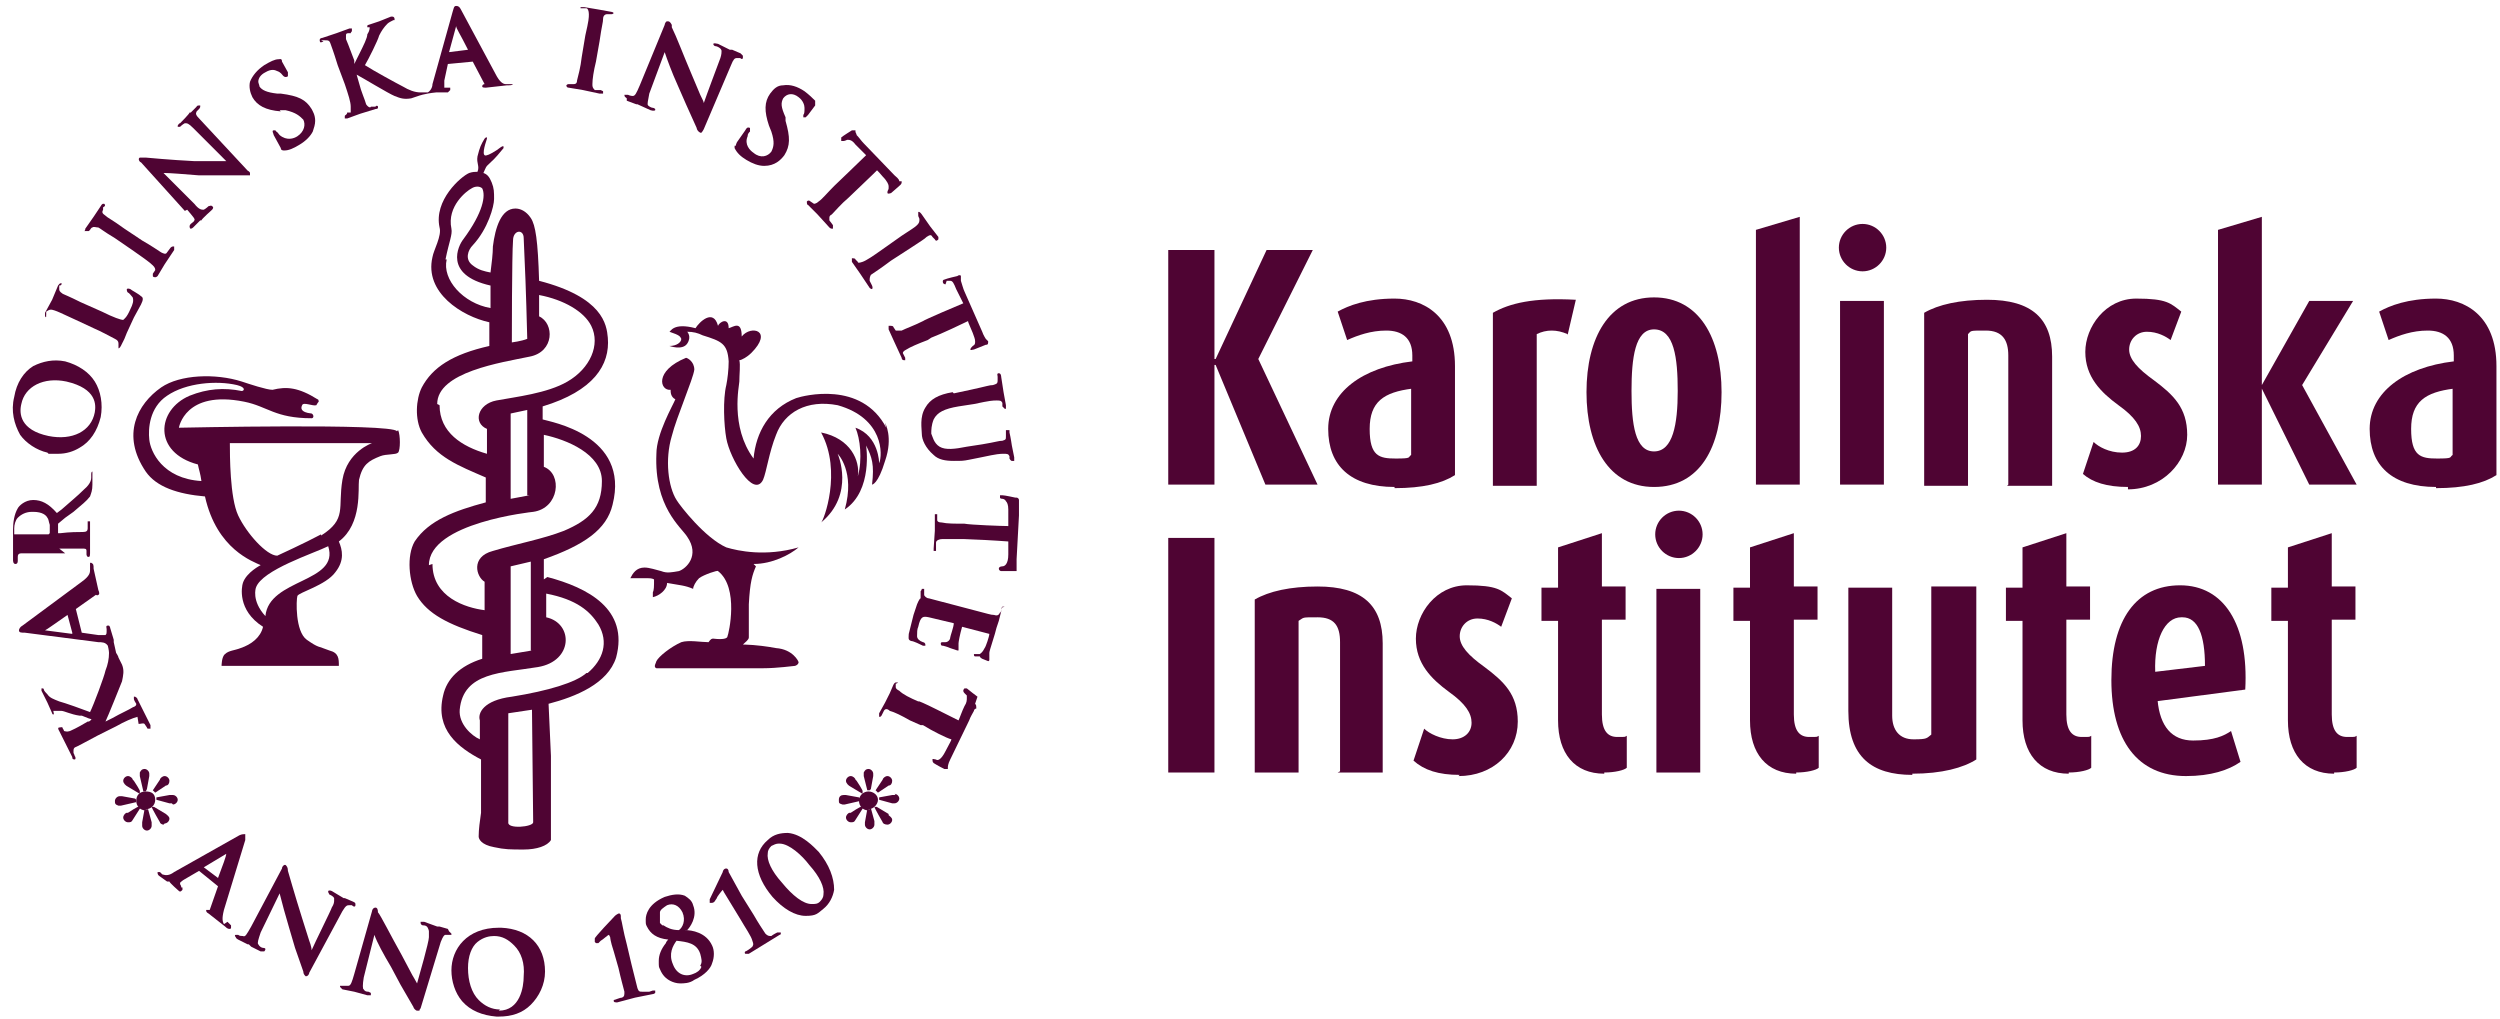 <?xml version="1.0" encoding="UTF-8"?>
<svg id="Layer_1" data-name="Layer 1" xmlns="http://www.w3.org/2000/svg" version="1.1" viewBox="0 0 211 86">
  <defs>
    <style>
      .cls-1 {
        fill: #4f0433;
        stroke-width: 0px;
      }
    </style>
  </defs>
  <g id="Page-1">
    <g id="KI_digital_logotyp_negativ_RGB" data-name="KI digital logotyp negativ RGB">
      <g id="Group">
        <polygon id="Path" class="cls-1" points="106.8 40.9 102.6 30.8 102.5 30.8 102.5 40.9 98.6 40.9 98.6 21.1 102.5 21.1 102.5 30.3 102.6 30.3 106.9 21.1 110.8 21.1 106.2 30.3 111.2 40.9 106.8 40.9"/>
        <g>
          <path id="Shape" class="cls-1" d="M119.2,32.8c-2.4.3-3.6,1.1-3.6,3.4s.8,2.5,2.2,2.5,1-.1,1.3-.3v-5.6h0ZM117.7,41.1c-3.7,0-5.6-1.8-5.6-4.9s2.9-5.2,7.1-5.7v-.5c0-1.5-.9-2.1-2.2-2.1s-2.4.4-3.3.8l-.8-2.4c.9-.5,2.4-1.1,4.8-1.1s5.1,1.4,5.1,5.7v9.2c-1.1.7-2.7,1.1-5.1,1.1"/>
          <path id="Path-2" data-name="Path" class="cls-1" d="M132.3,28.2c-.9-.4-1.8-.4-2.6,0v12.8h-3.7v-14.6c1.4-.8,3.4-1.3,7-1.1l-.7,3Z"/>
          <path id="Shape-2" data-name="Shape" class="cls-1" d="M139.6,27.8c-1.6,0-1.9,2.4-1.9,5.2s.3,5.1,1.9,5.1,2-2.3,2-5.1-.3-5.2-2-5.2M139.6,41.1c-3.8,0-5.7-3.4-5.7-8s1.9-8,5.7-8,5.7,3.4,5.7,8-1.8,8-5.7,8"/>
          <polygon id="Path-3" data-name="Path" class="cls-1" points="148.2 40.9 148.2 19.4 151.9 18.3 151.9 40.9 148.2 40.9"/>
          <path id="Shape-3" data-name="Shape" class="cls-1" d="M155.3,25.4h3.7v15.5h-3.7v-15.5ZM157.2,22.9c-1.1,0-2-.9-2-2s.9-2,2-2,2,.9,2,2-.9,2-2,2"/>
          <path id="Path-4" data-name="Path" class="cls-1" d="M169.5,40.9v-10.9c0-1.3-.5-2.1-1.9-2.1s-1.2,0-1.5.3v12.8h-3.7v-14.6c1.2-.7,3-1.1,5.3-1.1,3.8,0,5.5,1.6,5.5,4.8v10.9h-3.8Z"/>
          <path id="Path-5" data-name="Path" class="cls-1" d="M179.6,41.1c-1.8,0-3-.4-3.8-1.1l.9-2.7c.4.4,1.3.9,2.4.9s1.6-.6,1.6-1.4-.5-1.6-1.9-2.6c-1.5-1.1-2.8-2.4-2.8-4.5s1.7-4.5,4.3-4.5,2.9.4,3.8,1.1l-.9,2.4c-.4-.3-1.1-.7-2-.7s-1.5.7-1.5,1.5.7,1.6,2.1,2.6c1.6,1.2,2.8,2.3,2.8,4.6s-2.1,4.6-5,4.6"/>
          <polygon id="Path-6" data-name="Path" class="cls-1" points="194.9 40.9 190.9 32.8 190.9 32.8 190.9 40.9 187.2 40.9 187.2 19.4 190.9 18.3 190.9 32.5 190.9 32.5 194.9 25.4 198.6 25.4 194.3 32.5 198.9 40.9 194.9 40.9"/>
          <path id="Shape-4" data-name="Shape" class="cls-1" d="M207.1,32.8c-2.4.3-3.6,1.1-3.6,3.4s.8,2.5,2.2,2.5,1-.1,1.3-.3v-5.6h0ZM205.6,41.1c-3.7,0-5.6-1.8-5.6-4.9s2.9-5.2,7.1-5.7v-.5c0-1.5-.9-2.1-2.2-2.1s-2.4.4-3.3.8l-.8-2.4c.9-.5,2.4-1.1,4.8-1.1s5.1,1.4,5.1,5.7v9.2c-1.1.7-2.7,1.1-5.1,1.1"/>
          <rect id="Rectangle" class="cls-1" x="98.6" y="45.4" width="3.9" height="19.8"/>
          <path id="Path-7" data-name="Path" class="cls-1" d="M113.1,65.1v-10.9c0-1.4-.5-2.1-1.9-2.1s-1.1,0-1.6.3v12.8h-3.7v-14.6c1.2-.7,3-1.1,5.3-1.1,3.8,0,5.5,1.6,5.5,4.8v10.9h-3.8Z"/>
          <path id="Path-8" data-name="Path" class="cls-1" d="M123.2,65.4c-1.8,0-3-.4-3.9-1.2l.9-2.7c.4.4,1.4.9,2.4.9s1.6-.6,1.6-1.4-.5-1.6-1.9-2.6c-1.5-1.1-2.8-2.4-2.8-4.5s1.7-4.5,4.3-4.5,2.9.4,3.8,1.1l-.9,2.4c-.4-.3-1.1-.7-2-.7s-1.5.7-1.5,1.5.7,1.6,2.1,2.6c1.6,1.2,2.8,2.3,2.8,4.6,0,2.6-2.1,4.6-5,4.6"/>
          <path id="Path-9" data-name="Path" class="cls-1" d="M135.4,65.3c-2.5,0-3.9-1.7-3.9-4.5v-8.4h-1.4v-2.8h1.4v-3.4l3.7-1.2v4.5h2v2.8h-2v8c0,1.4.5,1.9,1.3,1.9s.6,0,.8-.1v2.7c-.2.2-1,.4-1.9.4"/>
          <path id="Shape-5" data-name="Shape" class="cls-1" d="M139.8,49.7h3.7v15.5h-3.7v-15.5ZM141.7,47.1c-1.1,0-2-.9-2-2s.9-2,2-2,2,.9,2,2c0,1.1-.9,2-2,2"/>
          <path id="Path-10" data-name="Path" class="cls-1" d="M151.6,65.3c-2.5,0-3.9-1.7-3.9-4.5v-8.4h-1.4v-2.8h1.4v-3.4l3.7-1.2v4.5h2v2.8h-2v8c0,1.4.5,1.9,1.3,1.9s.6,0,.8-.1v2.7c-.2.2-1,.4-1.9.4"/>
          <path id="Path-11" data-name="Path" class="cls-1" d="M161.4,65.4c-3.4,0-5.4-1.5-5.4-5.4v-10.4h3.7v10.8c0,1.2.6,2,1.8,2s1.1-.1,1.5-.4v-12.5h3.8v14.6c-1.1.7-2.9,1.2-5.4,1.2"/>
          <path id="Path-12" data-name="Path" class="cls-1" d="M174.6,65.3c-2.5,0-3.9-1.7-3.9-4.5v-8.4h-1.4v-2.8h1.4v-3.4l3.7-1.2v4.5h2v2.8h-2v8c0,1.4.5,1.9,1.3,1.9s.6,0,.8-.1v2.7c-.2.2-1,.4-1.9.4"/>
          <path id="Shape-6" data-name="Shape" class="cls-1" d="M184.1,52.1c-1.4,0-2.3,1.9-2.2,4.6l4.2-.5c0-2.6-.6-4.1-1.9-4.1M182.1,59.1c.2,2.2,1.2,3.4,3,3.4s2.6-.4,3.2-.8l.8,2.6c-1,.7-2.5,1.2-4.6,1.2-4.1,0-6.3-3-6.3-8.1s2.1-8,5.8-8,5.8,3.3,5.5,8.8l-7.6,1Z"/>
          <path id="Path-13" data-name="Path" class="cls-1" d="M197,65.3c-2.5,0-3.9-1.7-3.9-4.5v-8.4h-1.4v-2.8h1.4v-3.4l3.7-1.2v4.5h2v2.8h-2v8c0,1.4.5,1.9,1.3,1.9s.6,0,.8-.1v2.7c-.2.2-1,.4-1.9.4"/>
        </g>
      </g>
      <g id="Group-2" data-name="Group">
        <g>
          <path id="Path-14" data-name="Path" class="cls-1" d="M11.4,67.4l-1.1-.2s0,0,0,0c0,0-.2,0-.2,0-.2,0-.4.2-.4.4s0,.3.3.4c0,0,0,0,.1,0s0,0,.1,0l1.3-.3v-.2h0Z"/>
          <path id="Path-15" data-name="Path" class="cls-1" d="M11.2,65.8s0,0,0,0c0-.1-.2-.3-.4-.3s-.4.2-.4.4.2.4.4.5l1,.6v-.2c.1,0-.5-.9-.5-.9Z"/>
          <path id="Path-16" data-name="Path" class="cls-1" d="M12.3,68.3c.4,0,.8-.3.8-.8s-.3-.7-.8-.7-.8.3-.8.8c0,.4.3.8.8.8"/>
          <path id="Path-17" data-name="Path" class="cls-1" d="M12.4,68.3h-.2l-.2,1.1c0,0,0,.2,0,.3,0,.2.2.4.4.4s.4-.2.4-.4,0-.2,0-.3l-.3-1.1Z"/>
          <path id="Path-18" data-name="Path" class="cls-1" d="M13.9,69.5c.2,0,.4-.2.4-.4s-.2-.3-.3-.4c0,0,0,0,0,0l-1-.6h-.2c0,.1.7,1.3.7,1.3,0,.1.2.2.3.2"/>
          <path id="Path-19" data-name="Path" class="cls-1" d="M14.6,67.9c.2,0,.4-.2.4-.4s-.2-.4-.4-.4-.2,0-.3,0l-1.1.2v.2l1.1.3s0,0,0,0h0s0,0,0,0h0c0,0,.1,0,.2,0"/>
          <path id="Path-20" data-name="Path" class="cls-1" d="M14,66.3h0c.2,0,.3-.2.3-.4s-.2-.4-.4-.4-.4.2-.4.3c0,0,0,0,0,0l-.6.9.2.2.9-.6s0,0,0,0"/>
          <path id="Path-21" data-name="Path" class="cls-1" d="M12.4,66.6l.2-1.1s0,0,0,0c0,0,0-.2,0-.2,0-.2-.2-.4-.4-.4s-.3.1-.4.3c0,.1,0,.2,0,.3l.3,1.3h.2Z"/>
          <path id="Path-22" data-name="Path" class="cls-1" d="M10.7,68.6h0s0,0,0,0c-.1,0-.3.2-.3.4s.2.4.4.4.3,0,.4-.2l.7-1.1h-.2c0-.1-.9.5-.9.5Z"/>
          <path id="Path-23" data-name="Path" class="cls-1" d="M72.5,67.3l-1.1-.2s0,0,0,0c0,0-.2,0-.2,0-.2,0-.4.1-.4.4s0,.3.3.4c0,0,0,0,.1,0s0,0,.1,0l1.3-.3v-.2h0Z"/>
          <path id="Path-24" data-name="Path" class="cls-1" d="M72.2,65.8s0,0,0,0h0c0-.1-.2-.3-.4-.3s-.4.2-.4.4.2.4.4.5l1,.6v-.2c.1,0-.5-.9-.5-.9Z"/>
          <path id="Path-25" data-name="Path" class="cls-1" d="M73.3,68.3c.4,0,.8-.4.8-.8s-.4-.7-.8-.7-.8.3-.8.8c0,.4.3.8.8.8"/>
          <path id="Path-26" data-name="Path" class="cls-1" d="M73.4,68.3h-.2l-.2,1.1s0,0,0,0h0s0,0,0,0c0,0,0,.2,0,.2,0,.2.2.4.4.4s.4-.2.4-.4,0-.2,0-.3l-.3-1.1Z"/>
          <path id="Path-27" data-name="Path" class="cls-1" d="M75.6,67.1c0,0-.2,0-.3,0l-1.1.2v.2l1.1.3s0,0,0,0c0,0,.2,0,.2,0,.2,0,.4-.2.4-.4s-.2-.4-.4-.4"/>
          <path id="Path-28" data-name="Path" class="cls-1" d="M75,68.7h0s0,0,0,0l-1-.6h-.2c0,.1.7,1.3.7,1.3,0,.1.2.2.4.2s.4-.2.4-.4c0-.2-.2-.3-.3-.4"/>
          <path id="Path-29" data-name="Path" class="cls-1" d="M75,66.3h0c.2,0,.3-.2.3-.4s-.2-.4-.4-.4-.4.2-.4.3c0,0,0,0,0,0l-.6.9.2.2.9-.6s0,0,0,0"/>
          <path id="Path-30" data-name="Path" class="cls-1" d="M71.7,68.6h0s0,0,0,0c-.1,0-.3.2-.3.4s.2.4.4.4.3,0,.4-.2l.7-1.1h-.2c0-.1-.9.5-.9.5Z"/>
          <path id="Path-31" data-name="Path" class="cls-1" d="M73.5,66.6l.2-1.1s0,0,0,0c0,0,0-.2,0-.2,0-.2-.2-.4-.4-.4s-.3.1-.4.3c0,.1,0,.2,0,.3l.3,1.2h.2Z"/>
          <path id="Shape-7" data-name="Shape" class="cls-1" d="M37.9,4.4l.6-2.2c0,.2.3.6,1,2l-1.6.2ZM27.1,3.4h0c.1,0,.3,0,.3,0,.3,0,.4,0,.5.3.1.3.2.5.6,1.8l.6,1.6h0c.3.9.5,1.5.5,1.9,0,.3,0,.4,0,.5h-.3c0,.2-.2.2-.2.3,0,0,0,.1,0,.2,0,0,0,0,0,0s0,0,.2,0l1.1-.4,1.3-.4c0,0,.2,0,.2-.1,0,0,0,0,0-.1,0-.1-.2-.1-.2,0h-.4c0,.1-.2.1-.4-.2-.1-.4-.4-1-.6-1.8l-.2-.7c.4.2,2.7,1.6,3.2,1.8.5.2.8.3,1.4.2l.6-.2s.5-.2,1.5-.3h1c0,0,.1-.1.2-.2,0,0,0,0,0-.1,0,0,0,0,0-.1,0,0-.1,0-.2,0h-.1c-.1,0-.2,0-.2,0,0,0,0,0,0-.1,0,0,0-.3,0-.5l.3-1.4s0,0,0,0l2.1-.2s0,0,0,0c0,0,0,0,0,0l1,1.9s0,0,0,0h0s0,0,0,0c0,0,0,0,0,0h0s-.2,0-.2.2c0,.1.2.1.3.1l1.8-.2c.3,0,.4,0,.5-.1h0s0,0,0,0c0,0,0,0,0,0,0,0,0,0-.2,0h-.4c-.2,0-.5-.1-.9-.9l-2.9-5.4c-.1-.2-.2-.3-.4-.3-.2,0-.2.2-.3.5l-1.7,6.1c0,.3-.2.6-.4.7-.2,0-.6,0-.6,0-.5,0-1-.2-1.5-.5h0c-.4-.2-2.6-1.4-3.2-1.8.3-.5,1.1-2.1,1.2-2.5.2-.4.4-.7.7-1,.1-.1.3-.2.5-.3,0,0,0,0,.1,0,0,0,0,0,0-.1,0,0,0-.2-.2-.2h0s0,0-.1,0l-1,.4-.9.3s0,0,0,0c0,0-.1,0-.1.1s0,0,0,.1c0,0,.1,0,.2,0,0,0,0,0,0,0,0,0,0,0,0,0,0,.1,0,.3-.2.6h0c0,.3-.3.9-.7,1.7l-.4.8v-.3c-.5-1.3-.6-1.6-.7-1.8,0-.1,0-.2,0-.3,0-.1,0-.2.2-.2h.2c0-.1.1-.1.1-.2h0c0-.1,0-.2,0-.2h0c0,0-.1,0-.2,0l-1.1.4-1.2.4c0,0-.3,0-.2.3,0,.1.1.1.3,0"/>
          <path id="Shape-8" data-name="Shape" class="cls-1" d="M42.2,85.2c-.7,0-1.3-.3-1.8-.8-.6-.6-.9-1.6-.9-2.7,0-1,.3-1.8.8-2.2.5-.4,1-.5,1.4-.5s0,0,0,0c.7,0,1.2.3,1.7.8.6.6.9,1.5.8,2.6h0c0,.9-.3,2.9-2.1,2.9h0M42.1,78.3h0c-2.7,0-4,1.8-4,3.6,0,.9.3,1.9.9,2.6.7.8,1.7,1.2,2.9,1.3,0,0,.1,0,.2,0,1.1,0,2-.3,2.7-1,.7-.7,1.2-1.7,1.2-2.8,0-2.2-1.4-3.6-3.7-3.7"/>
          <path id="Path-32" data-name="Path" class="cls-1" d="M54.8,83.7h0c0,0-.5,0-.6,0-.2,0-.3,0-.4-.3-.1-.4-.3-1.2-.5-2l-.4-1.7c-.3-1.1-.4-1.9-.5-2.2h0c0-.3,0-.3-.1-.4,0,0,0,0-.1,0,0,0-.2.1-.3.2-.3.3-1.7,1.8-1.7,1.9h0c0,0,0,.1,0,.3,0,0,0,0,.1.1,0,0,.1,0,.2,0l.2-.2c.2-.1.6-.5.7-.5,0,0,0,0,.1.2h0c0,0,0,.3.3,1.2l.4,1.4c.2.9.4,1.6.5,2,0,.3,0,.4-.2.5-.2,0-.6.2-.7.2,0,0,0,0,0,0,0,0,0,0,0,.1,0,0,0,.1.2.1s0,0,.1,0l1.5-.4,1.5-.3c0,0,.1,0,.2-.1,0,0,0-.1,0-.2,0,0-.2,0-.2,0"/>
          <path id="Shape-9" data-name="Shape" class="cls-1" d="M55.9,78.1c0,0-.1-.1-.2-.2h0s0,0,0,0c0,0,0,0,0-.1,0-.1,0-.3,0-.4s0-.2,0-.4c0-.2.3-.4.6-.6.5-.2,1,0,1.3.6.3.7,0,1.3-.3,1.5-.6,0-1-.2-1.3-.4h0s0,0,0,0ZM59.2,81.6c-.1.3-.4.5-.7.6-.7.3-1.4,0-1.7-.8-.4-.9,0-1.6.3-2,.9.1,1.7.2,2,1.1.1.4.2.7,0,1M58,78.5s0,0,0,0c.2-.2.9-1.1.5-2.1-.1-.4-.4-.6-.7-.8-.5-.2-1.1-.1-1.7.1-1.4.6-1.6,1.5-1.6,1.9s0,.4.1.6c.3.6.8,1,1.8,1.1,0,0-.2.2-.2.3-.4.5-.6,1-.6,1.5s0,.5.1.7c.2.5.5.8.9,1,.2.1.5.2.8.2s.8,0,1.2-.3c.9-.4,1.4-1,1.5-1.4.2-.5.2-1.1,0-1.5-.5-1.1-1.7-1.3-2.3-1.3"/>
          <path id="Path-33" data-name="Path" class="cls-1" d="M65.7,78.7h0s0,0-.1,0c0,0-.4.2-.5.3-.2,0-.3,0-.5-.2-.2-.3-.6-.9-1-1.6l-1-1.6-1.1-2h0c0-.2-.1-.3-.2-.3-.2,0-.3.2-.3.3-.2.4-1.1,2.3-1.1,2.3,0,0,0,.2,0,.3,0,0,.1,0,.2,0,.1,0,.2-.1.2-.1,0,0,0,0,.2-.3,0-.1.4-.6.5-.7h0s0,0,.1.2l1.4,2.3c.4.7.9,1.4,1,1.8.1.3.1.3,0,.5-.1.1-.5.4-.6.4,0,0-.1.1,0,.2,0,0,0,0,.1,0s.1,0,.2,0l1.3-.8,1.3-.8c0,0,.1,0,.1-.1,0,0,0-.1,0-.1,0,0,0,0-.1,0"/>
          <path id="Shape-10" data-name="Shape" class="cls-1" d="M69.5,75.5c0,.2-.1.4-.3.6-.2.2-.4.2-.7.2-.7,0-1.6-.7-2.5-1.8-.9-1-1.3-1.9-1.2-2.5,0-.2.1-.4.3-.6.2-.1.4-.2.6-.2s0,0,.1,0c.8,0,1.9,1,2.5,1.8.9,1,1.3,1.9,1.2,2.5M66.5,70.3h0c-.6,0-1.2.1-1.7.6-1.3,1.1-1.2,2.9.4,4.8.9,1,1.9,1.6,2.8,1.6s1-.2,1.5-.6c.5-.4.8-1,.9-1.6,0-1-.4-2.1-1.3-3.2-.4-.4-1.4-1.5-2.6-1.6"/>
          <path id="Shape-11" data-name="Shape" class="cls-1" d="M1.8,34.1c.3-1.5,1.9-2.3,3.8-1.9,2.6.6,2.5,2,2.4,2.6-.3,1.6-1.9,2.4-3.9,2-2.4-.5-2.5-1.9-2.3-2.7M4.1,38.3h0c.3,0,.6,0,.8,0,.7,0,1.3-.2,1.8-.5.9-.5,1.5-1.4,1.8-2.6.2-1.1,0-2.2-.5-3-.5-.8-1.4-1.4-2.5-1.7-1-.2-1.9,0-2.7.4-.8.5-1.4,1.4-1.6,2.6-.3,1.2,0,2.3.5,3.2.5.7,1.4,1.3,2.3,1.5"/>
          <path id="Path-34" data-name="Path" class="cls-1" d="M3.8,26.8h0c0,0,.1,0,.1-.2v-.3c.3-.2.4-.2.7-.1.3.1.5.2,1.8.8l1.5.7c.7.3,1.4.7,1.8.9.2.1.3.2.3.4,0,0,0,.1,0,.2,0,0,0,0,0,0h0c0,0,0,.1,0,.2,0,0,0,0,0,0,0,0,0,0,0,0s0,0,0,0c0,0,.1,0,.2-.2l.3-.6.2-.5.6-1.3.6-1.1c.2-.4.2-.6,0-.7-.2-.2-.8-.5-.9-.6,0,0-.2-.1-.3,0,0,.1,0,.2.1.3.1,0,.3.3.4.4.1.3,0,.6-.2,1-.3.7-.5.8-.6.9-.2,0-.8-.2-1.8-.7l-1.8-.8c-1-.5-1.3-.6-1.5-.7-.3-.2-.3-.3-.3-.4v-.3c.2,0,.2-.1.2-.2,0,0,0,0,0,0-.2,0-.2.1-.3.2l-.5,1.2-.6,1.1c0,.1,0,.2,0,.3,0,0,0,.1.2,0"/>
          <path id="Path-35" data-name="Path" class="cls-1" d="M23.6,9.3h.5c.9.2,1.2.5,1.5.8.2.4.1,1-.5,1.4-.3.2-.9.4-1.5-.1-.1-.1-.2-.3-.3-.3,0,0,0-.1-.1-.1,0,0,0,0-.1,0-.2,0,0,.3,0,.4l.6,1.1c0,.2.2.2.3.2s0,0,0,0c.4,0,.8-.2,1.3-.5.5-.3.9-.7,1.1-1.1.1-.3.2-.6.2-.9,0-.5-.2-.8-.3-1-.5-.8-1.1-1.1-2.6-1.3h-.3c-.9-.1-1.3-.3-1.5-.6,0-.1-.1-.3-.1-.4,0-.3.2-.6.6-.8.5-.3.8-.2,1-.1.3.1.4.3.5.4,0,0,.1.1.2.1,0,0,.2,0,.2-.1,0,0,0-.2,0-.3l-.5-.9h0c0-.3-.2-.2-.3-.2-.3,0-.7.2-1.2.5-.6.4-1,.9-1.2,1.4-.1.4,0,.9.2,1.3.4.7,1.1,1.1,2.4,1.2"/>
          <path id="Path-36" data-name="Path" class="cls-1" d="M50.8,7.9c0,0,.1,0,.1,0,0,0,0-.1,0-.2h0c0,0,0,0-.2-.1h-.5c-.2-.2-.2-.3-.2-.5,0-.4.1-1.1.3-1.9l.3-1.7c.2-1.4.3-1.6.3-1.9,0-.3.2-.4.3-.4h.3c.2,0,.2,0,.3-.1h0s0,0,0,0h0c0,0-.1-.1-.2-.1l-1.1-.2-1.2-.2c-.1,0-.2,0-.3,0,0,0,0,0,0,0,0,0,0,.1,0,.1,0,0,0,0,.2,0,0,0,.2,0,.3,0,.1,0,.2.2.2.5,0,.3,0,.5-.3,1.8l-.3,1.8c-.1.9-.3,1.6-.4,2,0,.3-.2.3-.3.3h-.3c-.2,0-.2,0-.3.1,0,0,0,.2.2.2l1.2.2,1.4.3s0,0,0,0"/>
          <path id="Path-37" data-name="Path" class="cls-1" d="M62,12.3c0,0,0,.1,0,.2.2.4.5.7,1,1,.5.3,1,.5,1.5.5h0c.9,0,1.4-.5,1.7-.9.5-.8.5-1.5.1-2.9v-.3c-.4-.9-.4-1.2-.2-1.6.3-.4.8-.5,1.3-.1.4.3.5.7.5.9,0,.3,0,.5-.1.6,0,0,0,.1,0,.2,0,0,0,0,0,0,0,0,.1,0,.2,0,0,0,0,0,.2-.2l.6-.8h0c0-.2,0-.4,0-.4-.2-.2-.5-.5-.9-.8-.6-.4-1.2-.6-1.8-.5-.5,0-.8.3-1.1.7-.5.7-.5,1.5-.1,2.7l.2.5c.3.9.2,1.3,0,1.7-.3.4-.9.6-1.5.1-.3-.2-.8-.7-.5-1.4,0-.2.1-.3.2-.4,0,0,0-.1,0-.2,0,0,0,0,0-.1-.2-.1-.3,0-.4.2l-.7,1c0,0-.1.2-.1.3"/>
          <path id="Path-38" data-name="Path" class="cls-1" d="M73.8,14.1c0,.1.3.3.7.8.4.4.5.7.5.8s0,.2,0,.2h0c0,.1-.1.2-.1.3s0,0,0,.1c.1.1.2,0,.3,0h0s0,0,0,0h0c.1-.1.6-.5.8-.7,0,0,.1-.1.1-.2s0,0,0-.1h-.2c0-.2-.3-.4-.4-.5l-2.6-2.7c-.2-.2-.4-.5-.6-.7,0-.1-.1-.2-.1-.3h0c0-.1,0-.1,0-.1-.1,0-.2,0-.3,0,0,0-.8.5-.9.6,0,0,0,.1,0,.2h0c0,0,0,.1,0,.1,0,0,.2,0,.2,0,0,0,.1,0,.3-.1.2,0,.4,0,.7.4l.9.9c-.4.4-2.7,2.6-2.7,2.6h0c-.6.6-1,1.1-1.3,1.3-.2.2-.4.2-.4.2l-.3-.2c-.1-.1-.2-.1-.3,0,0,0,0,0,0,.1,0,0,0,.2.1.2l.8.8,1,1.1c0,0,.1.1.2.1s0,0,.1,0c0,0,0,0,0-.1,0,0,0-.1,0-.2l-.3-.4c0,0,0-.1,0-.2,0-.1,0-.2.2-.3.3-.3.8-.9,1.4-1.4,2-1.9,2.5-2.4,2.7-2.6"/>
          <path id="Path-39" data-name="Path" class="cls-1" d="M72.8,22.1h0c-.3.1-.4.1-.4,0l-.2-.2c0,0,0-.1-.2-.1,0,0,0,0-.1,0,0,0,0,0,0,.1,0,.1,0,.2,0,.2l.7,1,.8,1.2c0,0,.1.1.2.1s0,0,0,0c0,0,.1-.1,0-.3l-.2-.4c0-.2,0-.3.1-.5.3-.2.9-.6,1.7-1.2l1.7-1.1c.9-.6,1.1-.7,1.3-.9.3-.2.4-.2.5,0l.2.2c.1.2.2.1.3,0,0,0,0,0,0,0,0,0,0-.1,0-.2l-.7-.9-.7-1c0,0-.2-.3-.3-.2,0,0,0,0,0,.1,0,0,0,.2,0,.2,0,.1.1.2.1.3,0,.2,0,.3-.2.5-.2.2-.4.3-1.3.9l-1.7,1.2c-.7.5-1.3.9-1.6,1"/>
          <path id="Path-40" data-name="Path" class="cls-1" d="M79.9,23.7s.2,0,.3,0c.2,0,.3.2.5.7l.6,1.2c-.5.2-3.3,1.4-3.4,1.5h0c-.8.4-1.4.6-1.8.8-.3,0-.4,0-.5,0t-.2-.3c0,0,0-.1-.2-.1,0,0-.1,0-.2,0,0,0,0,.2,0,.3l.5,1.1.6,1.3c0,0,0,.2.2.2h0s0,0,0,0c0,0,0,0,.1,0,0,0,0-.2,0-.2l-.2-.4s0,0,0,0c0-.1.1-.2.3-.3.3-.2,1-.5,1.8-.8l.3-.2c.8-.3,2.7-1.2,3.1-1.4,0,.1.2.5.4,1,.1.3.2.5.2.7s0,.3-.2.4h0c-.1.1-.2.2-.2.3s0,0,0,0c0,.1.2,0,.3,0,0,0,1-.4,1-.4.1,0,.2,0,.2-.2h0s0-.1,0-.1l-.2-.2s-.2-.3-.3-.6l-1.5-3.4c-.1-.2-.2-.6-.3-.9,0-.1,0-.2,0-.3h0c0-.1,0-.1,0-.1,0-.1-.2-.1-.3,0,0,0-.9.2-1.1.3,0,0-.2,0-.1.3,0,0,.1.1.2.1"/>
          <path id="Path-41" data-name="Path" class="cls-1" d="M80.4,33.1c-1.2.2-1.9.6-2.3,1.3-.5.8-.3,1.8-.3,2.2,0,.5.3,1.2,1,1.8.4.4,1,.5,1.7.5s.8,0,1.3-.1l1-.2c1.4-.3,1.6-.3,1.9-.3.3,0,.4,0,.5.2v.2c0,0,.1.2.2.2,0,0,.1,0,.2,0,0,0,0-.1,0-.3l-.2-1s-.1-.7-.2-1.1c0,0,0-.1,0-.2,0,0,0,0-.2,0,0,0,0,0-.1,0,0,0,0,.1,0,.2v.3c0,.3,0,.3-.3.4-.3,0-.5.1-1.7.3l-1.3.2c-1,.2-1.8.3-2.3,0-.5-.3-.6-.9-.7-1.1,0-.3,0-.7.2-1.2.3-.6.9-.9,2.1-1.1l1.3-.2c1.4-.3,1.6-.3,1.9-.3.3,0,.4,0,.5.2v.3c0,0,.1.1.2.2,0,0,0,0,0,0,0,0,0,0,.1,0,0,0,0-.2,0-.3l-.2-1.1-.2-1.3c0,0,0-.3-.2-.3-.2,0-.1.2-.1.3,0,.1,0,.3,0,.3,0,.3-.1.3-.4.4-.3,0-.5.1-1.9.4l-1.4.3Z"/>
          <path id="Path-42" data-name="Path" class="cls-1" d="M85.7,42c0,0-.9-.2-1.1-.2-.1,0-.2,0-.2,0,0,0,0,0,0,.2,0,0,0,.1.2.1,0,0,.2,0,.3.2.1.1.2.3.2.7h0c0,.1,0,1.1,0,1.4-.5,0-3.2-.1-3.7-.2h0c-.8,0-1.5,0-1.9-.1-.3,0-.4-.1-.4-.2v-.3s0,0,0,0c0,0,0-.1,0-.2,0,0-.2,0-.2,0h0c0,0,0,.1,0,.2v1.2s-.1,1.5-.1,1.5c0,.1,0,.2,0,.2,0,0,.1,0,.2,0,0,0,0-.1,0-.2v-.5c0-.2.3-.3.5-.3.4,0,1,0,1.7,0h.2c2.7.1,3.5.2,3.7.2,0,.1,0,.4,0,1.1,0,.8-.3,1-.5,1h0c0,0-.3,0-.3.2,0,.1.1.2.2.2,0,0,.3,0,.6,0,.5,0,.5,0,.5,0,0,0,0,0,0,0,0,0,.1,0,.2,0h0c0,0,0-.4,0-.4,0,0,0-.1,0-.6l.2-3.7c0-.3,0-.6,0-.9,0-.1,0-.2,0-.3h0c0-.1,0-.1,0-.1,0-.1-.1-.2-.2-.2"/>
          <path id="Path-43" data-name="Path" class="cls-1" d="M84.8,51.2c0,0-.2,0-.2,0,0,0,0,0-.1.2,0,.1,0,.3-.1.3-.1.2-.2.3-.5.2-.3,0-.5-.1-1.7-.4l-1.9-.5c-.8-.2-1.5-.4-1.9-.5-.2,0-.4-.2-.4-.3v-.3c0,0,0-.2,0-.2,0,0-.2,0-.2,0,0,0,0,.1-.1.2v.6c-.1,0-.3.5-.3.5l-.3.9-.4,1.6c0,.3-.1.5.2.6.2,0,.8.3,1,.4,0,0,.2,0,.2,0,0,0,0-.1,0-.1,0-.1-.1-.2-.2-.2-.3-.1-.5-.3-.5-.5,0-.3,0-.6.1-.8.2-.9.4-.9.9-.8l2.1.5h0c0,.3-.3,1.1-.3,1.2,0,.2-.2.4-.4.4h-.2s0,0,0,0c-.1,0-.2,0-.2.1,0,.2.1.2.2.2,0,0,.4.1.6.2,0,0,.3.1.6.2h0c0,0,0,0,.1,0,0,0,0,0,0,0,0,0,0-.2,0-.2,0,0,0-.2,0-.4,0-.1.1-.7.3-1.4h0l2.3.6h0c0,.2-.3,1.1-.4,1.2-.2.4-.3.4-.4.5,0,0-.2,0-.3,0h0s0,0,0,0c-.1,0-.2,0-.2,0h0s0,0,0,0h0c0,.1,0,.2.1.2h.4c0,.1.2.2.2.2l.5.2h0s0,0,0,0c0,0,0,0,0,0,0,0,.1,0,.1-.1h0c0-.1,0-.2,0-.2v-.4c0-.2.5-1.6.6-2.1l.2-.6.2-.8c0-.1,0-.2,0-.3h0Z"/>
          <path id="Path-44" data-name="Path" class="cls-1" d="M82.5,58.8h0c0,0-.8-.6-.9-.7,0,0-.1,0-.2,0,0,0-.1.1-.1.2,0,0,0,.1.1.2,0,0,0,0,.2.2,0,0,0,.1,0,.2,0,.2,0,.4-.2.7h0c-.2.4-.4,1-.5,1.2l-1.8-.9c-1.2-.6-1.5-.7-1.5-.7h0s-.1,0-.1,0c-.7-.3-1.3-.6-1.6-.9-.2-.1-.3-.2-.3-.3s0,0,0,0v-.3c.1,0,.2-.1.2-.1s0,0,0,0h0s0,0,0,0c0,0-.1,0-.2,0h0c0,0-.1,0-.2.2l-.3.7-.2.4-.2.4-.5.9c0,0,0,.2,0,.3,0,0,0,0,.1,0,0,0,0,0,.1-.1l.2-.4c.1-.2.3-.2.5,0,.4.1,1,.4,1.7.8h0s0,0,.9.4h.2c.8.5,2,1.1,2.4,1.2,0,.1-.2.4-.5,1-.4.8-.7.8-.8.7h0c-.1,0-.3-.1-.3,0,0,.1,0,.2.1.3h0s0,0,0,0c0,0,.3.2.9.5h0c0,0,.1,0,.2,0s.1,0,.1,0h0s0,0,0,0c0,0,0-.1,0-.1h0c0-.1,0-.3.2-.7l1.6-3.3c.1-.3.3-.6.4-.8,0-.1.1-.2.2-.2h0c0,0,0-.1,0-.1,0-.1,0-.2-.1-.3"/>
          <path id="Path-45" data-name="Path" class="cls-1" d="M15.8,17.7h0c.5.6.7.8.6.9,0,.1-.2.2-.3.3,0,0-.1.1-.1.2,0,0,0,.2.1.2h0c0,0,.1,0,.2-.1l.6-.6h.1c0-.1.9-.9.9-.9,0,0,.2-.2,0-.3-.1-.1-.2,0-.3,0,0,0-.2.2-.4.3-.2,0-.4,0-.8-.5l-2.6-2.6s0,0,.1,0c.4,0,1.7.1,2.9.2h3.9c.1,0,.3,0,.4,0h0c0,0,0-.1,0-.2s0,0,0,0c0,0,0-.1-.2-.2l-4-4.3c-.4-.4-.4-.5-.3-.7l.2-.2c0,0,.1-.1.1-.2,0,0,0,0,0-.1,0,0,0,0-.1,0,0,0-.2,0-.2.1l-.5.5h-.1c0,.1-.8.9-.8.9-.1,0-.2.2-.2.2h0s0,.1,0,.1h0s0,0,0,0h0c0,0,.1,0,.2,0,0,0,.2-.2.4-.3.2,0,.3,0,.7.4l2.8,2.8c-.2,0-.5,0-.7,0,0,0,0,0,0,0h-2c-2-.1-4.1-.3-4.1-.3h-.1c-.2,0-.3,0-.4,0-.2.1,0,.4.1.4l3.7,4.1Z"/>
          <path id="Path-46" data-name="Path" class="cls-1" d="M7.4,19.5c0,0,0,0,.1,0s0,0,0,0c0,0,0,0,.1-.1,0,0,.1-.2.2-.2.1-.1.3,0,.5,0,.2.1.4.3,1.4.9l1.6,1.1c.7.5,1.3.9,1.6,1.2.2.2.2.3.2.4l-.2.3c0,0,0,.1,0,.2,0,0,0,.1.2.1h0c0,0,.1,0,.2-.1l.6-1,.8-1.2c0,0,0-.2,0-.2,0,0,0,0,0-.1,0,0,0,0-.1,0,0,0-.1,0-.2.1l-.3.4c-.1.2-.3.1-.5,0-.3-.2-.9-.6-1.6-1l-1.5-1c-1.1-.8-1.4-.9-1.6-1.1-.3-.2-.3-.3-.2-.5v-.2c.2-.1.2-.2.1-.3,0,0,0,0-.1,0,0,0-.1,0-.2.2l-.6.9-.7,1c0,0,0,.2-.1.2,0,0,0,0,0,0h0c0,0,0,0,0,0Z"/>
          <path id="Shape-12" data-name="Shape" class="cls-1" d="M4.1,45.1s0,0,0,0H1.2c0,0,0,0,0,0,0,0,0,0,0,0,0,0,0-.2,0-.5,0-.3.1-.7.3-.9.3-.3.7-.5,1.2-.5,0,0,0,0,.1,0,.8,0,1.1.3,1.2.5.1.1.1.3.2.6,0,.3,0,.5,0,.7M5,46.3c.8,0,1.6,0,1.9,0,.3,0,.4,0,.4.2v.3c0,0,0,.1.1.2,0,0,0,0,.1,0s0,0,0,0c.1,0,.1-.2.1-.3v-1.1c0,0,0-1.4,0-1.4,0,0,0-.2,0-.2,0,0,0,0-.1,0,0,0,0,0-.1,0,0,0,0,0,0,.2v.4c0,.2-.1.3-.4.3-.4,0-1.1,0-1.9.1h-.2s0-.8,0-.8c0,0,0,0,0,0l.6-.5.7-.5c.7-.6,1.1-.9,1.4-1.3.1-.3.2-.5.2-1v-.9c0,0,0-.2,0-.2h0s0,0,0,0h0s0,0,0,0,0,0,0,0c0,0-.1,0-.1.2v.3c0,.1,0,.5-.6,1-.5.5-1.1,1-1.9,1.7l-.4.3s0,0,0,0h0c-.7-.8-1.3-1.1-2-1.1-.7,0-1.2.5-1.3.7-.3.5-.4,1.2-.4,1.8v1.3c0,0,0,1.3,0,1.3,0,0,0,.3.2.3.2,0,.2-.2.2-.3,0-.1,0-.3,0-.3,0-.3.2-.3.4-.3.3,0,.5,0,1.8,0h1.8Z"/>
          <path id="Shape-13" data-name="Shape" class="cls-1" d="M6.1,53.5l-2.3-.3c.2-.1.6-.4,1.9-1.3l.4,1.5ZM11.7,61.1c.2,0,.4-.1.5,0l.2.3c0,0,0,.1.1.1h0c.1,0,.1,0,.2,0,0,0,0-.2,0-.3l-.5-1-.6-1.2c0,0,0-.1-.2-.2,0,0,0,0-.1,0,0,0,0,0,0,.1s0,0,0,.1h0s0,.1.2.4h0s0,0,0,0c0,.1,0,.2-.3.3-.3.2-1,.5-1.7.9,0,0-.4.2-.6.3.2-.4,1.2-2.9,1.4-3.4.1-.5.2-.9,0-1.4l-.3-.6c0-.1-.2-.4-.2-.4l-.2-.9v-.2c0,0-.3-1-.3-1,0,0,0-.1-.1-.2,0,0,0,0-.1,0-.2,0-.1.2-.1.3h0c0,.4,0,.4-.1.5,0,0-.3,0-.6,0l-1.4-.2h0s-.5-2-.5-2c0,0,0,0,0,0,0,0,0,0,0,0l1.7-1.2s0,0,0,0h0s0,0,0,0c0,0,.1.1.2,0,.1,0,.1-.2,0-.4l-.4-1.8h0c0-.3,0-.4-.2-.5,0,0-.1,0-.1,0,0,0,0,.2,0,.2v.4c0,.2,0,.5-.7,1l-5,3.7c-.2.1-.3.3-.3.4,0,.2.2.2.5.2l6.2.8c.3,0,.6,0,.8.3,0,0,.1.4.1.6,0,.5-.1,1-.3,1.5h0c-.1.5-1,2.9-1.3,3.5-.5-.2-2.2-.8-2.6-.9-.5-.2-.8-.3-1-.6-.1-.1-.3-.3-.3-.4,0,0,0-.1-.1-.1h0s-.1,0-.1,0h0c0,0,0,0,0,0,0,0,0,.1,0,.2l.5,1,.4.9c0,0,0,.1.1.1h0s0,0,0,0h0c.1,0,0-.2,0-.3,0,0,0,0,0,0,.1,0,.4,0,.7,0h0c.2,0,.8.3,1.5.4h.2c.5.2.7.3.9.3h-.1c0,.1-.2.2-.2.2h-.1c-1,.6-1.3.7-1.5.8-.3.1-.4,0-.5,0,0,0,0-.1-.1-.2,0,0,0,0,0,0h0c0-.2-.2-.1-.3-.1-.2,0,0,.3,0,.3l.5,1,.6,1.2c0,.1,0,.2.2.2h0s0,0,0,0h0c.1,0,.1-.2,0-.3,0-.1-.1-.2-.1-.3,0-.3,0-.4.3-.5.2-.1.4-.2,1.7-.9l1.6-.8c.7-.4,1.4-.7,1.8-.8"/>
          <path id="Shape-14" data-name="Shape" class="cls-1" d="M19.1,72c0,.3-.3,1-.7,2.1h0s-1.2-.9-1.2-.9l2-1.2ZM18.9,78c-.1-.2-.2-.4,0-1.2l1.8-5.9c0-.2,0-.4,0-.5-.1,0-.3,0-.5.1l-5.5,3.1c-.4.3-.7.3-1,.2l-.2-.2h0c0,0-.1,0-.2,0,0,0,0,.1,0,.1h0c0,0,0,.1.1.2l.7.5h.2c0,.1.8.8.8.8,0,0,.1.1.2,0,0,0,0,0,.1-.1,0-.1,0-.2,0-.2h-.1c0-.2-.1-.2-.1-.3,0,0,0,0,0-.1,0,0,.2-.2.4-.3l1.2-.7s0,0,0,0l1.6,1.3s0,0,0,0c0,0,0,0,0,0l-.7,2s0,0,0,0h0s0,0,0,0h0s0,0,0,0h0c-.1,0-.2,0-.3,0,0,.1,0,.2.2.3l1.4,1.1c.2.2.3.2.4.2s0,0,0,0c0,0,.1,0,.1-.1,0,0,0-.2,0-.2l-.3-.3Z"/>
          <path id="Path-47" data-name="Path" class="cls-1" d="M29.5,76.4h.2c.2.2.3.1.3,0,0-.2,0-.2-.2-.3l-.7-.3h-.1c0,0-1-.6-1-.6,0,0,0,0,0,0,0,0-.2-.1-.3,0,0,0,0,.1,0,.1,0,0,.1.2.1.2,0,0,.3.1.4.3,0,0,0,.1,0,.2,0,.1,0,.3-.2.6,0,.1-1.4,2.9-1.7,3.6,0-.3-.2-.8-.2-.8l-.6-1.9c-.6-1.9-1.2-4-1.2-4h0c0-.3-.1-.4-.2-.5,0,0,0,0-.1,0,0,0-.2.1-.2.3l-2.6,4.9c-.4.7-.5.9-.7.8-.1,0-.3,0-.4-.1,0,0-.1,0-.2,0-.1,0-.1.1,0,.2,0,0,0,.1.2.2l.8.4h.1c0,0,.2.2.2.2l.8.4c.1,0,.2,0,.3,0,0,0,.1-.1.1-.2,0,0,0-.1-.2-.1-.1,0-.3-.1-.4-.3-.1-.1,0-.4.2-1l1.6-3.3h0c.2.8.5,1.9.8,2.9l.5,1.7.7,2c0,.2.1.3.2.4,0,0,0,0,0,0,.2,0,.3-.2.3-.3l2.8-5.2c.3-.5.4-.5.6-.5"/>
          <path id="Path-48" data-name="Path" class="cls-1" d="M37.8,78.4l-.7-.2h-.2s-1.1-.4-1.1-.4c-.1,0-.2,0-.3,0,0,0,0,0,0,.1,0,.1.1.2.2.2.1,0,.3,0,.4.2,0,0,.1.2.1.3s0,.3,0,.5h0c0,.4-.8,3.2-1,3.9-.1-.2-.4-.7-.4-.7l-.9-1.7c-.9-1.6-1.8-3.4-2-3.6h0c0-.3-.1-.4-.2-.4-.2,0-.3.2-.3.3l-1.5,5.3c-.2.7-.3,1-.5,1-.1,0-.2,0-.4,0,0,0-.2,0-.3,0,0,0,0,0,0,.1,0,0,.1.1.2.2l1,.2,1.1.3c.1,0,.2,0,.3,0,0,0,0-.1,0-.2,0,0-.2-.1-.2-.1-.1,0-.3,0-.4-.2-.1,0-.1-.4,0-1l.9-3.6h0c.2.6.8,1.7,1.4,2.7l.8,1.5,1.1,1.9c0,.1.2.3.3.3h0s0,0,0,0c0,0,.1,0,.2,0,0,0,0-.1.1-.2l1.7-5.6c.2-.5.3-.6.4-.6h.3c.1,0,.2,0,.2,0,0,0,0-.1,0-.1,0,0-.1-.1-.2-.2"/>
          <path id="Path-49" data-name="Path" class="cls-1" d="M52.9,8.5h0s0,0,0,0l.8.3h.1c0,0,1.1.5,1.1.5,0,0,.3.1.4,0,0,0,0,0,0-.1,0,0-.1-.1-.2-.1-.1,0-.3-.1-.4-.2-.1-.1,0-.4.1-1l1.3-3.5h0c.2.6.6,1.7,1.1,2.8l.7,1.6.9,2c0,.1.1.3.3.4h.1s0,0,0,0c0,0,.1-.1.2-.3l2.3-5.4c.2-.5.3-.6.5-.6h.3c0,.1.2.1.2,0h0s0-.2,0-.2h0c0,0-.1-.1-.2-.2l-.7-.3h-.2c0,0-1-.5-1-.5-.1,0-.3-.1-.4,0,0,0,0,0,0,0,0,.1.1.2.2.2.1,0,.3.1.4.2,0,0,.1.1.1.2s0,.3-.1.6c-.3.8-1.2,3.2-1.4,3.8,0-.1-.1-.3-.3-.7l-.8-1.9c-.6-1.4-1.2-3-1.6-3.8v-.2c-.1-.2-.2-.3-.3-.3,0,0,0,0-.1,0-.1,0-.2.2-.2.3l-2.1,5.1c-.3.7-.4.9-.6.9,0,0-.2,0-.4-.1-.2,0-.3,0-.3,0,0,.2.1.2.2.3"/>
          <path id="Path-50" data-name="Path" class="cls-1" d="M64.4,45.9s0,0,0,0c0,0,0,0,0,0"/>
          <path id="Path-51" data-name="Path" class="cls-1" d="M74.8,36.1c-2.1-4-7-2.7-7.6-2.5-2.3.9-3.4,2.9-3.6,5.1-2-2.7-1.2-6.2-1.2-6.5,0-.6.1-1.4,0-1.8.2,0,.7-.3,1-.6,1.9-1.9,0-2.4-.8-1.4,0-1.4-.7-.8-1.1-.7,0-1-.8-.5-.9-.2-.4-1.5-1.6-.3-1.9.2-1.9-.5-2.1.3-2.2.3.9.3.9.4,1,.6,0,.3-.4.6-1,.6,0,0,1.1.4,1.5-.2.4-.6,0-1,0-1,.5,0,.9.1,1.3.3,1.6.5,2.1.7,2.2,2.2,0,.7-.1,1.5-.2,2-.3,1.2-.2,3.4,0,4.5.3,1.7,2.3,5.1,3.1,3.5.3-.7.5-2.3,1.1-3.8.7-1.9,2.6-3,5.2-2.5,3.9,1.1,3.8,4.2,3.5,4.9,0,0,0-2.3-2-3,.4.9.6,2.7.2,4.1.2-1.3-.6-3.2-3.1-3.7,1.8,3.3.2,7.5,0,7.6,2.9-2.4,1.4-5.8,1.4-5.8,0,0,1.5,1.5.6,4.7,2.4-1.6,1.8-5.4,1.8-5.4.5,1,.7,1.6.5,3.3,0,0,.5,0,1.1-2,.7-2,0-3.2,0-3.2Z"/>
          <path id="Path-52" data-name="Path" class="cls-1" d="M63.6,47.6c1.6,0,3.1-.8,3.8-1.4-2.8.8-5.1.3-6.1,0-1.8-.8-3.9-3.5-4.2-4-.7-1.1-1-3.4-.4-5.4.4-1.6,1.8-4.8,1.9-5.6,0-.7-.6-1-.7-1,0,0,0,0,0,0-2.7,1.1-2.2,2.8-1.3,2.7,0,.2,0,.6.4.8-.2.5-1.6,2.9-1.6,4.6-.2,4.5,2.1,6.2,2.6,7,1.1,1.6-.1,2.7-.7,2.9-.6.1-1,.2-1.5,0-.4-.1-1-.3-1.4-.3-.7,0-1,.5-1.2.9,0,0,.7,0,1.2,0,.5,0,.6,0,.8.1,0,.6,0,.9-.1,1.1,0,.2,0,.4,0,.4.5-.1,1.2-.6,1.2-1.2,1.1.2,1.5.2,2.2.5,0-.2.2-.6.5-.9.4-.3,1.6-.7,1.6-.6,1.8,1.4.9,5.3.8,5.5,0,.2-.4.3-1.2.2-.1,0-.2,0-.4.3-.6,0-1.7-.2-2.3,0-.9.4-1.9,1.2-2.1,1.6,0,.1-.3.5,0,.6.2,0,1.2,0,1.7,0,.4,0,6.8,0,7.3,0,1.2,0,2.6-.2,2.7-.2.3-.1.3-.3.3-.3,0-.1-.5-1.1-1.9-1.2-1.6-.3-2.8-.3-2.8-.3.2-.2.5-.4.5-.6,0-.3,0-2,0-2.8.1-1.9.3-2.5.6-3.2"/>
          <path id="Shape-15" data-name="Shape" class="cls-1" d="M27.1,45.1c-1.3.7-3.7,1.8-3.7,1.8-.9,0-2.6-1.9-3.3-3.4-.7-1.5-.7-5.1-.7-6.1h12s-2.1.7-2.5,3.1c-.4,2.4.4,3.3-1.8,4.7ZM21.6,49.6c.5-1.5,4.9-2.9,6.1-3.5,1,3.1-5,2.7-5.3,5.9-1.2-1.3-.8-2.4-.8-2.4ZM12.6,37.1c-.1-.9,0-2.7,1.5-3.7,1.6-1.1,4.2-1.3,5.9-.9.8.2.6.5.4.5-1.5-.3-2.9-.2-4.4.4-2.8,1.2-3.1,4.8.7,5.8.1.5.2.7.3,1.4-3.3-.2-4.3-2.5-4.4-3.5ZM33.5,36.4c-.3-.7-18.4-.3-18.4-.3,0,0,.5-3.2,5.5-2.2,2,.4,2.6,1.4,5.7,1.4.2,0,.2-.3,0-.4-1-.1-.9-.5-.8-.7.1-.3.9.1,1.2,0,0,0,.1-.2.2-.3,0,0,0-.2-.1-.2-1.6-1-2.6-1.1-3.8-.8-.5,0-2-.5-2.6-.7-2.2-.7-5.2-.6-6.8.5-2,1.4-3.4,4-1.3,7.1.9,1.3,2.7,1.9,5,2.1,1,4.5,4.1,5.5,4.7,5.8,0,0-1.2.6-1.5,1.5-.1.3-.5,2.3,1.7,3.7-.2.9-1,1.5-1.9,1.8-.5.2-1,.2-1.3.5-.3.2-.3,1-.3,1,3.3,0,6.6,0,9.9,0,0-.6,0-1.1-.8-1.3-1-.4-.9-.2-1.9-.9-1-.7-.9-3.4-.8-3.7.1-.3,2.4-.9,3.2-2,.8-1,.6-1.9.3-2.6,2-1.5,1.6-4.5,1.7-5.2.3-1.3.8-1.6,1.8-2,.5-.2,1.3-.1,1.5-.3.2-.2.2-1.5,0-1.9"/>
        </g>
        <path id="Shape-16" data-name="Shape" class="cls-1" d="M45.9,48.9c0-.7,0-.8,0-1.7,3.4-1.2,5.3-2.5,5.8-4.6,1.5-5.9-5.3-7-5.9-7.2,0-.5,0-.8,0-1.1,4.3-1.3,5.7-3.5,5.5-5.8-.1-1.1-.4-3.4-5.8-4.8-.1-3.4-.3-4.7-.7-5.3-.4-.6-.9-.8-1.3-.8-1.2,0-1.7,1.6-1.9,3.2,0,0,0,0,0,0,0,.6-.1,1.4-.2,2.2-.5-.1-1-.2-1.5-.6-.7-.5-.4-1.3,0-1.7,1.3-1.4,1.8-3.3,1.8-3.9s0-.9-.2-1.4c-.2-.5-.4-.7-.7-.8.1-.2.2-.5.3-.6.6-.6.5-.4,1.4-1.5,0-.2,0-.2-.2-.1-.5.4-1.1.7-1.2.7-.5.2-.2-.8,0-1.4,0-.2-.1-.1-.2,0-.3.5-.4.7-.6,1.5-.1.6.2.8,0,1.3-.2,0-.4,0-.7.1-.7.3-3,2.3-2.5,4.6.2.7-.5,1.9-.6,2.5-.7,3,2.5,5,4.8,5.5h0c0,.6,0,1,0,2-3.1.7-4.8,1.8-5.7,3.5-.5,1-.6,2.7,0,3.8,1.2,2.1,3.1,2.8,5.4,3.8,0,.5,0,2.1,0,2.1-2.6.7-4.8,1.5-6,3.3-.7,1.2-.5,3.4.2,4.6.9,1.5,2.6,2.4,5.5,3.3,0,.5,0,1.7,0,2-1.9.6-3,1.7-3.3,3.1-.7,2.9,1.3,4.4,3.2,5.4v4.5c-.1.7-.2,1.4-.2,2,0,.2.2.7,1.3.9.9.2,1.4.2,2.5.2,1.1,0,2-.3,2.3-.8,0-.2,0-.5,0-.7v-6.4c0,0-.2-4.4-.2-4.4,2.3-.6,5-1.7,5.7-3.9,1.1-4.1-2.4-5.9-5.8-6.8ZM43.3,20.3c0-.9.9-1,.9-.2.1,2.1.2,4.5.3,8.5-.5.2-1.3.3-1.3.3,0,0,0-7.4.1-8.6ZM37.6,21.9c.3-1.5.6-2.1.5-2.6-.4-1.9,1.3-3.2,1.7-3.4.3-.2.7-.2.9,0,.3.6.1,2-1.6,4.3-.4.5-1.7,3,2.3,3.9,0,.7,0,1.2,0,1.9-2.3-.4-4.1-2.4-3.7-4.1ZM36.9,34.1c0-2.7,5.4-3.5,7.8-4,2.1-.4,2.1-2.8.8-3.4,0,0,0-1.1,0-1.8,2.1.4,3.8,1.4,4.4,2.6.8,1.6-.1,3.6-2,4.7-1.7,1-4.4,1.3-6,1.6-1.6.3-2,1.9-.8,2.4,0,.6,0,1.4,0,2.1-2.1-.6-4-1.8-4-4.1ZM44.7,41.8l-1.6.3v-7.2l1.4-.3v7.2ZM36.2,47.7c0-3.6,8.8-4.5,8.8-4.5,2.2-.3,2.5-3.2.9-3.8,0-.7,0-1.7,0-2.7,1.9.4,4.9,1.6,4.9,3.9s-1.1,3.3-3.2,4.2c-1.8.7-4,1.1-6,1.7-1.9.5-1.4,2.2-.7,2.6,0,0,0,1.7,0,2.4-1.6-.2-4.4-1.1-4.4-3.9ZM44.9,54.9l-1.8.3v-7.4l1.7-.4v7.5ZM42.9,69.4v-9.2c0,0,2-.3,2-.3,0,0,.1,9,.1,9.5,0,.4-2.2.6-2.1,0ZM49.5,56.8c-.9.8-3.2,1.5-6.3,2-2.4.3-2.9,1.4-2.7,2,0,.5,0,1.2,0,1.6-.7-.3-1.8-1.3-1.7-2.5.3-3.2,3.6-3.1,6.6-3.6,3-.5,3-3.7.7-4.2,0-.7,0-1.3,0-2,2.6.5,3.7,1.5,4.4,2.6.9,1.5.4,3-.9,4.1Z"/>
      </g>
    </g>
  </g>
</svg>